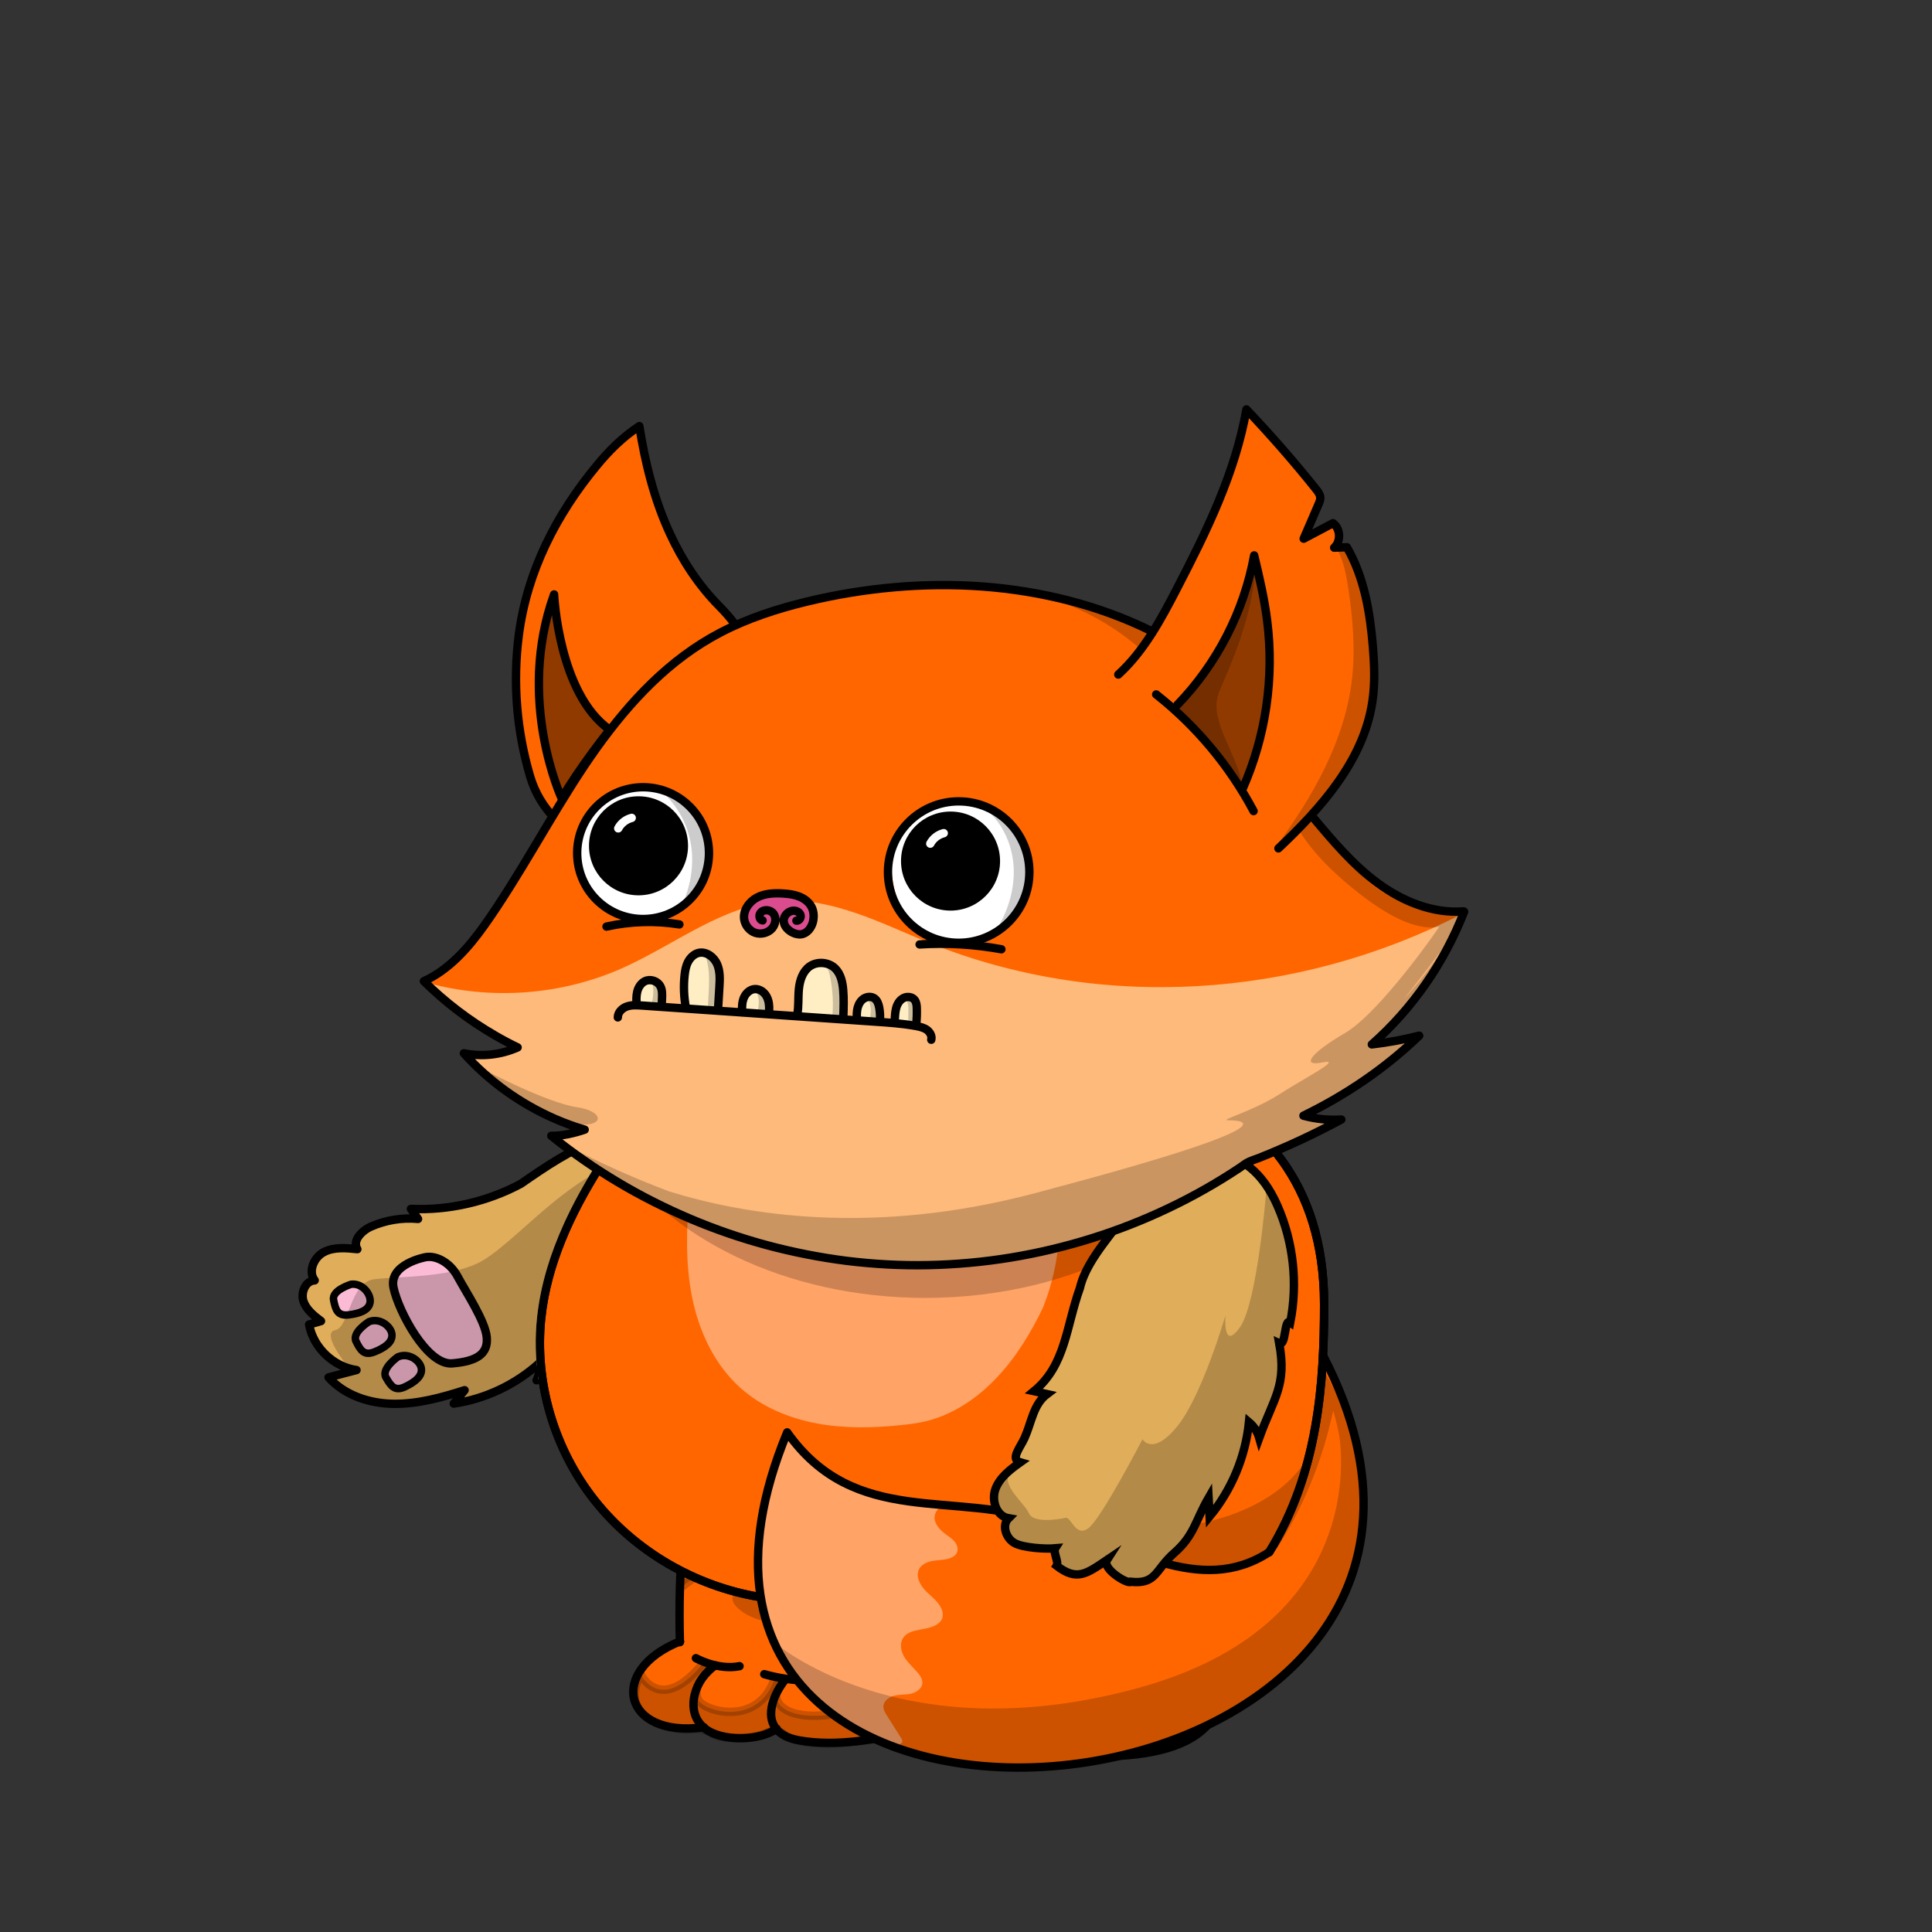<svg xmlns="http://www.w3.org/2000/svg" xmlns:xlink="http://www.w3.org/1999/xlink" viewBox="0 0 3000 3000" width="100%" height="100%"><rect x="0" y="0" width="3000" height="3000" fill="#333333" stroke="none"/> <g id="Chunky-Legs-Orange" class="legs">  <defs>   <style>    .leg-color {     fill: #FF6600;    }   </style>  </defs>  <g>   <g>    <g>     <path class="leg-color" d="M1092.32,2682.19c-125.31,16.68-149.3-88.25-36.6-133.35-11.18-453.32,152.95-535.26,694.62-430.32,165.28,68.39,100.27,251.78,127.62,391.91,70.19,178.57-36.52,221.28-197.15,216.63-15.92,1.17-27.4-1.52-35.32-6.85l-.19,.29c-52.14,10.89-95.12,6.95-116.02-13.43-29.49,4.41-80.24,5.31-105.04-12.33-3.29-2.4-6.51-5.04-9.25-8.09l-2.35,2.23c-49.69,11.29-113.09,24-171.67,13.55-17.57-3.14-28.89-9.5-35.58-17.68-26.22,18.07-76.44,18.65-103.33,4.18-3.68-1.99-6.92-4.25-9.74-6.74Z" />    </g>    <g>     <path d="M1455.72,2339.01c-4.26,80.38-5.16,162.06-5.81,242.57" style="fill: none; stroke: #000; stroke-linecap: round; stroke-miterlimit: 10; stroke-width: 13px;"/>     <path d="M1466.3,2579.39c-18.71,3.35-36,14.06-47.22,29.42-11.23,15.35-16.39,34.96-13.94,53.93,.9,6.84,2.71,13.68,6.45,19.48,1.01,1.58,2.15,3.04,3.4,4.43,2.74,3.05,5.96,5.69,9.25,8.09,24.8,17.64,75.55,16.74,105.04,12.33,.28-.04,.55-.08,.82-.12" style="fill: none; stroke: #000; stroke-linecap: round; stroke-miterlimit: 10; stroke-width: 13px;"/>     <path d="M1531.33,2619.26c-21.62,41.65-19.71,70.6-2.05,87.81,20.9,20.38,63.88,24.32,116.02,13.43" style="fill: none; stroke: #000; stroke-linecap: round; stroke-miterlimit: 10; stroke-width: 13px;"/>     <path d="M1645.65,2634.87c-15.83,30.41-23.69,69.52-.16,85.34,7.92,5.33,19.4,8.02,35.32,6.85,160.63,4.65,267.34-38.06,197.15-216.63-27.35-140.13,37.66-323.52-127.62-391.91-541.67-104.94-705.8-23-694.62,430.32" style="fill: none; stroke: #000; stroke-linecap: round; stroke-miterlimit: 10; stroke-width: 13px;"/>     <path d="M1055.72,2548.84c.01,.37,.02,.74,.03,1.12" style="fill: none; stroke: #000; stroke-linecap: round; stroke-miterlimit: 10; stroke-width: 13px;"/>     <path d="M1055.72,2548.84s.02-.01,.03-.01" style="fill: none; stroke: #000; stroke-linecap: round; stroke-miterlimit: 10; stroke-width: 13px;"/>     <path d="M1055.72,2548.84c-112.7,45.1-88.71,150.03,36.6,133.35,.23-.03,.47-.06,.7-.09" style="fill: none; stroke: #000; stroke-linecap: round; stroke-miterlimit: 10; stroke-width: 13px;"/>     <path d="M1110.96,2585.97c-31.58,19.79-48.31,70.14-18.64,96.22,2.82,2.49,6.06,4.75,9.74,6.74,26.89,14.47,77.11,13.89,103.33-4.18,.19-.12,.38-.26,.57-.39" style="fill: none; stroke: #000; stroke-linecap: round; stroke-miterlimit: 10; stroke-width: 13px;"/>     <path d="M1219.08,2608.29c-17.08,21.28-31.21,55.08-13.69,76.46,6.69,8.18,18.01,14.54,35.58,17.68,58.58,10.45,121.98-2.26,171.67-13.55" style="fill: none; stroke: #000; stroke-linecap: round; stroke-miterlimit: 10; stroke-width: 13px;"/>    </g>   </g>   <path d="M1080.6,2574.8s33.88,19.2,67.76,12.42" style="stroke: #000; stroke-linecap: round; stroke-miterlimit: 10; stroke-width: 13px;"/>   <path d="M1186.76,2599.65s40.66,12.42,76.8,9.04" style="stroke: #000; stroke-linecap: round; stroke-miterlimit: 10; stroke-width: 13px;"/>   <path d="M1493.96,2609.82s38.4,14.68,70.02,7.91" style="stroke: #000; stroke-linecap: round; stroke-miterlimit: 10; stroke-width: 13px;"/>   <path d="M1609.16,2626.76s36.89,12.58,70.02,6.78" style="stroke: #000; stroke-linecap: round; stroke-miterlimit: 10; stroke-width: 13px;"/>   <path d="M1408.12,2329.72s72.28,13.55,106.16,4.52" style="stroke: #000; stroke-linecap: round; stroke-miterlimit: 10; stroke-width: 13px;"/>   <path d="M1898.29,2575.93c-14.68-68.89-30.49-86.96-28.24-154.73,2.26-67.76,11.29-238.31-88.09-285.74-76.73-36.62-199.9-46.32-252.08-48.83l.22-.86s14.68-9.04-230.4,1.13-243.95,379.48-243.95,379.48c195.39-156.99,337.69,64.38,332.05,107.29-5.65,42.92-29.36,81.32-101.65,89.22s-86.96-22.59-79.06-39.53c7.91-16.94-3.39-19.2-3.39-19.2-24.85,79.06-111.81,53.08-119.72,35.01-7.91-18.07,3.39-31.62,15.81-42.92,12.42-11.29-7.91-13.55-7.91-13.55-66.64,81.32-97.13,16.94-97.13,16.94-39.53,75.67,62.12,89.22,79.06,85.84s25.98,3.39,37.27,9.04c11.29,5.65,55.34,6.78,77.93-3.39s31.62,5.65,31.62,5.65c50.82,22.59,142.31,2.26,171.67-2.26,16.49-2.54,19.8-8.64,19.54-13.5,6.22,10.24,18.02,19.5,39.19,24.79,42.92,6.78,62.12,3.39,62.12,3.39,0,0,12.42-2.26,28.24,7.91,15.81,10.16,56.47,11.29,76.8,7.91,20.33-3.39,27.11-4.52,44.05,0s118.59,3.39,166.02-15.81c47.44-19.2,84.71-64.38,70.02-133.27Zm-442.81-194.96c-.68,11.55-1.37,23.06-2.02,33.82-.03-15.35-.15-25.21-.15-25.21l2.18-8.61Zm262.11,283.05c-56.47,1.13-82.45,1.13-82.45,1.13,0,0,18.07-22.59,7.91-22.59s-41.79,56.47-121.98,13.55c0,0,12.42-31.62,2.26-28.24-10.16,3.39-77.93,60.99-111.81,3.39,0,0-7.84,16.01-5.33,33.63-10.79-41.85,25.37-66.99,36.96-75.42,3.76-2.74,6.18-22.14,7.72-47.88l.19,13.99s71.15-175.06,258.63-83.58c187.48,91.48,64.38,190.87,7.91,192Z" style="opacity: .2; stroke: #000; stroke-linecap: round; stroke-miterlimit: 10; stroke-width: 13px;"/>   <path d="M1155.14,2466.38s64.38,13.55,98.26,10.16,37.27,16.94,10.16,30.49-44.05,13.55-74.54,10.16-77.93-37.27-33.88-50.82Z" style="opacity: .2;"/>   <path d="M1565.11,2496.88s64.38,13.55,98.26,10.16,37.27,16.94,10.16,30.49-44.05,13.55-74.54,10.16-77.93-37.27-33.88-50.82Z" style="opacity: .2;"/>  </g> </g> <g id="Fox-Body" class="body">  <defs>   <style>    .arm-back {     clip-path: url(#body-mask);    }   </style>   <clipPath id="body-mask">    <path d="M0,0V3000H3000V0H0ZM2118.24,2398.54c-7.48,41.34-22.5,80.75-44.63,117.15-20.83,34.28-48.07,66.07-80.96,94.48-88.24,76.23-216.39,126.69-351.6,138.42-19.74,1.71-39.5,2.56-59.09,2.56-44.9,0-88.87-4.47-129.53-13.28-62.05-13.45-115.77-36.33-159.68-67.99-29.44-21.23-54.03-46.28-73.1-74.43-20.14-29.75-34.28-63.22-42.01-99.5-.73-3.39-1.37-6.81-1.99-10.25-44.21-7.67-87.02-22.56-126.43-43.52-.02-.01-.04-.02-.06-.03-2.79-1.48-5.56-3-8.32-4.54-.06-.04-.13-.07-.19-.11-2.71-1.52-5.41-3.07-8.08-4.65-.11-.07-.22-.13-.33-.2-2.63-1.55-5.24-3.13-7.83-4.74-.15-.09-.3-.19-.45-.29-2.55-1.59-5.08-3.2-7.6-4.83-.18-.12-.36-.24-.54-.36-2.48-1.62-4.95-3.26-7.39-4.94-.21-.14-.41-.29-.62-.43-2.41-1.66-4.81-3.33-7.19-5.04-.22-.16-.43-.32-.65-.47-2.36-1.7-4.71-3.42-7.03-5.17-.22-.17-.44-.34-.66-.51-2.31-1.75-4.61-3.51-6.89-5.3-.21-.16-.41-.33-.62-.5-2.28-1.81-4.55-3.63-6.79-5.48-.18-.15-.35-.3-.53-.45-2.27-1.88-4.52-3.78-6.74-5.7-.12-.1-.23-.21-.35-.31-2.28-1.98-4.54-3.98-6.78-6-.02-.02-.05-.04-.07-.06-16.4-14.87-31.57-31.01-45.24-48.3-8.6-10.87-16.66-22.29-24.13-34.17-19.78-31.41-35.44-65.99-45.97-101.79-9.97-33.89-15.43-69.14-16.21-103.96-.36-16.25,.29-32.41,1.98-48.29,2.63-24.74,7.73-49.86,15.35-75.53,6.77-22.81,15.53-46.05,26.33-69.83,13.41-29.53,29.95-59.9,49.74-91.34,27.53-43.77,56.1-78.09,86.94-104.35,.52-.44,1.03-.88,1.54-1.32,.14-.12,.28-.23,.42-.35,3.23-2.71,6.49-5.33,9.77-7.86,1.14-.88,2.29-1.75,3.43-2.61,7.36-5.51,14.91-10.63,22.67-15.38,15.12-9.28,31.05-17.12,47.9-23.61,17.15-6.6,35.26-11.82,54.52-15.67,96.9-19.42,183.31-17.82,274.78-16.12,39.67,.73,80.69,1.49,123.62,.51,27.02-.59,98.56,0,179.21,18.13,17.99,4.05,35.31,8.69,51.95,13.92,67.84,21.34,124.3,52.52,168.46,93.04,2.76,2.54,5.5,5.1,8.16,7.71,68.94,67.45,103.89,158.4,103.89,270.32,0,19.33-.24,38.82-.89,58.4,0,.01,0,.02,0,.03-.21,6.23-.46,12.46-.75,18.71-.01,.3-.03,.6-.04,.89,54.45,105.29,73.75,204.64,57.34,295.29Z" style="fill: #4cff3e;"/>   </clipPath>  </defs>  <g>   <g>    <path class="body-color" d="M1084.25,1663.94c-105.54,61.16-180.64,167.22-219.48,282.83-18.97,56.51-30.06,116.38-25.68,175.86,6.45,86.96,46.58,170.19,107.48,232.64,60.9,62.45,141.54,104.25,228.12,120.12,10.06,15.74,14.06,34.45,20.26,52.13,19.48,56.13,61.16,102.45,109.67,136.64,60.9,42.97,133.29,68.51,207.22,78.32,73.93,9.81,149.41,4.13,223.99-11.48,74.32-24.39,147.99-53.16,212.89-96.9,64.9-43.74,120.77-103.74,148.9-176.64,13.42-34.84,20.26-71.87,22.71-109.93-2.45-80.64-24-160.64-64.26-233.28,1.29-87.09,1.94-177.54-33.81-256.89-31.1-68.9-88.25-124.25-154.57-160.77-66.32-36.51-141.28-54.84-216.51-62.32-44.9-5.29-90.06-10.45-135.09-8.13-20.26,1.03-40.51,3.74-60.9,4-26.84,.39-53.68-3.1-80.51-4.13-30.32-1.16-60.77,.9-90.96,2.97-63.74,4.52-133.93-2.97-199.48,34.97Z" style="fill: #f60;"/>    <g>     <path d="M1340.11,1687.29c-62.32,.9-126.58,2.19-183.86,26.71-22.06,9.42-43.22,22.71-57.68,41.93-20.39,27.1-25.03,62.45-28,96.25-4.77,54.06-6.58,109.03,4.13,162.32,10.71,53.29,34.97,105.03,75.61,141.16,32.77,29.03,74.58,46.45,117.67,54.58,42.97,8.13,87.22,7.23,130.83,2.71,12.52-1.29,25.16-2.84,37.42-5.68,42.97-10.06,81.16-35.87,111.48-68s53.42-70.32,72-109.16c21.81-55.22,30.06-115.74,23.87-174.7-2.45-23.22-7.23-46.45-17.81-67.22-20.9-40.39-61.8-66.32-103.48-84.51-12.39-5.42-25.16-10.32-38.45-13.03-16-3.35-32.64-3.61-49.03-3.87-22.06-.39-44.13-.13-94.71,.52Z" style="fill: #fff; isolation: isolate; opacity: .4;"/>     <path d="M1221.53,2226.89c-21.42,51.61-39.35,105.16-45.8,160.64-6.45,55.48-1.03,113.29,22.58,163.86,33.16,71.22,99.48,122.7,171.74,153.54,8.9,3.87,19.48,7.35,28,2.84,1.42-.77,2.97-1.94,3.23-3.61,.26-1.55-.65-3.1-1.42-4.39-7.61-12-15.23-24-22.84-36.13-2.58-4-5.29-8.39-5.29-13.29-.13-8.77,8.39-15.23,16.9-17.29,8.52-2.06,17.42-1.16,25.93-3.1,8.52-1.94,17.29-8,17.68-16.64,.26-5.68-2.97-10.97-6.71-15.35-6.71-8-14.84-14.97-20.52-23.74-5.68-8.77-8.52-20.52-3.35-29.68,10.32-18.19,40-10.71,56-24.13,2.06-1.68,3.87-3.87,5.03-6.32,1.81-4,1.55-8.52,.39-12.77-3.74-12.64-15.48-20.9-24.9-30.19-9.42-9.29-17.16-23.74-10.71-35.22,4.26-7.61,13.55-11.1,22.19-12.39,8.64-1.29,17.68-1.03,25.93-4.13,4.13-1.55,8.13-4,10.06-8,2.71-5.29,.9-12-2.71-16.77-3.61-4.77-8.77-8.13-13.55-11.61-8.39-6.06-16.64-13.93-18.06-24.26-1.42-10.19,7.87-22.06,17.81-19.1-12.39-1.68-24.9-1.55-37.29-2.19-77.93-4.26-153.16-44.52-210.31-110.58Z" style="fill: #fff; isolation: isolate; opacity: .4;"/>    </g>   </g>   <g>    <path d="M1178.7,2479.65c-99.61-16.77-192.77-70.84-255.34-149.93-62.58-79.09-93.67-183.09-82.96-283.47,8.9-83.87,45.55-162.57,90.45-233.93,62.97-100.13,130.7-149.8,222.96-168.25,138.45-27.74,256.12-12.26,397.27-15.48,94.45-2.06,505.01,14.19,505.01,396.63,0,119.87-8.39,260.63-85.29,385.02" style="fill: none; stroke: #000; stroke-linecap: round; stroke-linejoin: round; stroke-width: 13px;"/>    <path d="M1970.67,2410.23c-108.38,70.58-220.51-12.39-345.15-45.93-141.93-51.48-297.02,9.94-403.21-140.12-325.15,787.97,1219.82,627.07,832.22-119.09" style="fill: none; stroke: #000; stroke-linecap: round; stroke-linejoin: round; stroke-width: 13px;"/>    <path d="M1178.7,2479.65c-99.61-16.77-192.77-70.84-255.34-149.93-62.58-79.09-93.67-183.09-82.96-283.47,8.9-83.87,45.55-162.57,90.45-233.93,62.97-100.13,130.7-149.8,222.96-168.25,138.45-27.74,256.12-12.26,397.27-15.48,94.45-2.06,505.01,14.19,505.01,396.63,0,119.87-8.39,260.63-85.29,385.02" style="fill: none; stroke: #000; stroke-linecap: round; stroke-linejoin: round; stroke-width: 13px;"/>   </g>   <g style="opacity: .2;">    <path d="M2054.92,2127.79c-10.06,96.51-36.39,191.48-74.32,280.25,42.84-66.32,73.29-140.51,89.54-217.8,3.65,12.31,6.71,24.82,9.19,37.46,4.23,25.24,41.02,296.53-312.05,393.41-370.45,101.65-566.96-72.28-566.96-72.28,20.19,53.84,82.17,123.84,185.93,161.3,71.33,32.83,154.44,40.21,233.86,35.57,109.42-6.32,219.48-33.93,311.08-94.19,91.61-60.26,162.96-155.35,180.38-263.6,14.45-89.67-9.16-183.86-56.64-260.12Z"/>    <path d="M1609.94,2359.89c-49.12-13-84.36-18.87-84.36-18.87,29.78,7.73,57.86,13.96,84.36,18.87Z"/>    <path d="M1984.12,2392.97c29.36-60.99,45.18-128.75,45.18-128.75,0,0-74.04,159.76-419.36,95.67,37.05,9.8,82.01,23.66,125.71,42.11,101.65,42.92,219.11,51.95,248.47-9.04Z"/>   </g>   <path id="neck-shadow" d="M1622.71,1629.49s-166.02,3.39-389.65,3.39c-145.19,0-237.53,89.98-284.45,153.1,84.38,135.3,271.24,229.38,488.22,229.38,235.18,0,434.98-110.5,507.26-264.23-117.52-108.4-321.39-121.64-321.39-121.64Z" style="opacity: .2;"/>  </g> </g> <g id="Shaggy-Arms" class="arms">  <defs>   <style>   </style>  </defs>  <g>   <g class="arm-front">    <path id="Lines" d="M1983.77,1872.59c24.77,56.37,31.63,120.28,19.76,180.78-9.83-7.11-6.11,37.52-17.15,32.39,11.97,65.78-8.17,84.15-31.05,147.01-2.69-9.45-8.31-18.01-15.92-24.44-5.43,53.41-26.93,105.11-61.1,146.46-.5-9.54-1.13-19.32-1.64-28.99-20.34,35.13-22.44,58.61-52.92,85.22s-27.45,49.3-67.76,45.18c-4.52,4.52-45.64-20.42-36.99-33.92-32.59,22.05-47.07,32.92-78.21,9.07,3.65-5.82-5.91-21.28-2.26-27.11-15.31,1.37-50.16-.81-63.36-8.31-13.33-7.49-19.92-27.64-9.1-38.39-18.84-3.15-27.03-27.75-20.23-45.7,6.67-17.82,22.86-30.06,38.44-41.13-16.19-4.67-.08-22.77,6.81-38.15,10.94-24.44,13.34-51.85,34.8-67.92-6.77-1.55-13.41-2.84-20.31-4.38,49.31-40.51,49.77-100.52,71.35-160.36,11.41-48.86,60.52-92.78,84.65-136.71,10.13-18.6,22.49-36.12,38.64-49.4,25.92-20.89,61.48-29.62,93.89-22.87,33.07,7.12,65.88,27.41,89.66,81.63Z" style="fill: #e0ad5a; stroke: #000; stroke-miterlimit: 10; stroke-width: 13px;"/>    <path d="M1955.33,2232.78c22.88-62.86,43.02-81.23,31.05-147.01,11.04,5.13,7.32-39.5,17.15-32.39,11.87-60.5,5.01-124.41-19.76-180.78-4.24-9.66-8.76-18.22-13.52-25.84l-4.19,4.1s-13.55,171.67-40.66,210.07c-27.11,38.4-22.59-18.07-22.59-18.07,0,0-36.14,124.24-74.54,171.67-38.4,47.44-54.21,20.33-54.21,20.33,0,0-63.25,121.98-83.58,137.79-20.33,15.81-27.11-18.07-36.14-15.81s-49.69,9.04-56.47-6.78c-6.78-15.81-45.18-45.18-29.36-63.25,1.55-1.77,1.8-3.43,1.01-4.97-10.17,8.35-19.13,17.9-23.68,30.04-6.8,17.95,1.39,42.56,20.23,45.7-10.82,10.75-4.23,30.89,9.1,38.39,13.2,7.5,48.05,9.67,63.36,8.31-3.65,5.82,5.91,21.28,2.26,27.11,31.14,23.85,45.62,12.97,78.21-9.07-8.65,13.5,32.47,38.44,36.99,33.92,40.32,4.12,37.29-18.56,67.76-45.18,30.48-26.61,32.59-50.09,52.92-85.22,.5,9.66,1.14,19.45,1.64,28.99,34.17-41.35,55.67-93.05,61.1-146.46,7.61,6.42,13.23,14.98,15.92,24.44Z" style="opacity: .2;"/>   </g>   <g class="arm-back">    <path id="Color" d="M1075.77,1913.4c-17.94,54.06-52.9,102.39-98.33,136.4-2.36-10.97-5.8-21.73-10.34-31.82-32.56,52.46-79.28,96.2-133.94,125.29,4.02-8.23,5.47-17.45,4.26-26.56-36.81,33.25-83.56,55.5-132.85,62.8,5.59-6.92,11.18-13.84,16.87-20.83-35.72,11.37-72.48,21.57-109.99,21.17-37.51-.4-76.23-13.09-101.28-41,14.43-3.88,28.86-7.76,43.42-11.42-36.02-5.11-67.09-34.92-73.66-70.72,6.15-1.82,12.38-3.52,18.53-5.34-11.29-8.5-23.02-17.96-27.37-31.18-4.2-13.47,3.37-31.46,17.57-32.02-10.78-13.82-1.2-35.92,14.31-43.95,15.62-8.1,34.25-6.38,51.91-4.52-8.18-13.3,7.07-28.89,21.41-35.14,22.81-9.95,48.11-14.15,72.87-11.81-3.82-5.22-7.29-10.36-11.11-15.59,58.92,2.68,118.86-11.17,170.69-38.97,38.06-26.29,76.88-53.06,120.42-68.48,18.43-6.49,37.74-10.8,57.12-9.84,30.73,1.69,60.59,17.71,78.77,42.58,17.98,24.54,28.01,58.82,10.71,110.97Z" style="fill: #e0ad5a;"/>    <path id="Lines-2" data-name="Lines" d="M1075.77,1913.4c-17.94,54.06-52.9,102.39-98.33,136.4-2.36-10.97-5.8-21.73-10.34-31.82-32.56,52.46-79.28,96.2-133.94,125.29,4.02-8.23,5.47-17.45,4.26-26.56-36.81,33.25-83.56,55.5-132.85,62.8,5.59-6.92,11.18-13.84,16.87-20.83-35.72,11.37-72.48,21.57-109.99,21.17-37.51-.4-76.23-13.09-101.28-41,14.43-3.88,28.86-7.76,43.42-11.42-36.02-5.11-67.09-34.92-73.66-70.72,6.15-1.82,12.38-3.52,18.53-5.34-11.29-8.5-23.02-17.96-27.37-31.18-4.2-13.47,3.37-31.46,17.57-32.02-10.78-13.82-1.2-35.92,14.31-43.95,15.62-8.1,34.25-6.38,51.91-4.52-8.18-13.3,7.07-28.89,21.41-35.14,22.81-9.95,48.11-14.15,72.87-11.81-3.82-5.22-7.29-10.36-11.11-15.59,58.92,2.68,118.86-11.17,170.69-38.97,38.06-26.29,76.88-53.06,120.42-68.48,18.43-6.49,37.74-10.8,57.12-9.84,30.73,1.69,60.59,17.71,78.77,42.58,17.98,24.54,28.01,58.82,10.71,110.97Z" style="fill: none; stroke: #000; stroke-linecap: round; stroke-linejoin: round; stroke-width: 13px;"/>    <g>     <path d="M660.9,1952.12s-57.7,10.46-49.83,47.5c7.87,37.04,52.2,120.61,91.07,117.45,38.87-3.16,55.87-15.17,53.7-40.33-2.18-25.16-31.8-69.56-45.53-95.02-11.59-21.51-33.24-32.61-49.4-29.59Z" style="fill: #fcbbd5; stroke: #000; stroke-linecap: round; stroke-linejoin: round; stroke-width: 13px;"/>     <path d="M545.29,1994.2s-30.34,9.1-27.31,24.28c3.03,15.17,6.07,25.29,23.26,23.26s31.36-7.08,33.38-19.22-11.13-30.34-29.33-28.32Z" style="fill: #fcbbd5; stroke: #000; stroke-linecap: round; stroke-linejoin: round; stroke-width: 11.64px;"/>     <path d="M572.92,2052.29s-26.95,16.66-20.08,30.53c6.86,13.87,12.42,22.85,28.5,16.44s28.45-14.97,27.26-27.21-18.61-26.42-35.67-19.75Z" style="fill: #fcbbd5; stroke: #000; stroke-linecap: round; stroke-linejoin: round; stroke-width: 11.64px;"/>     <path d="M617.45,2107.14s-25.91,18.23-18.23,31.67c7.68,13.43,13.75,22.07,29.43,14.71,15.67-7.36,27.51-16.63,25.59-28.79-1.92-12.15-20.15-25.27-36.78-17.59Z" style="fill: #fcbbd5; stroke: #000; stroke-linecap: round; stroke-linejoin: round; stroke-width: 11.64px;"/>    </g>    <path d="M1065.06,1802.43c-5.82-7.96-12.84-15.01-20.7-20.98-31.34-1.12-43.12,5.03-101.55,31-81.32,36.14-153.6,126.49-201.03,149.08-47.44,22.59-121.98,20.33-160.38,24.85-38.4,4.52-38.4,74.54-60.99,79.06s18.07,54.21,18.07,54.21c0,0-1.62,.88-4.45,2.43,6.27,2.56,12.84,4.39,19.58,5.34-14.56,3.66-28.99,7.54-43.42,11.42,25.05,27.91,63.77,40.6,101.28,41,37.51,.4,74.27-9.79,109.99-21.17-5.7,6.99-11.29,13.91-16.87,20.84,49.29-7.3,96.04-29.55,132.85-62.8,1.21,9.1-.24,18.33-4.26,26.56,54.67-29.09,101.38-72.83,133.94-125.29,4.54,10.08,7.98,20.85,10.34,31.82,45.43-34.01,80.38-82.33,98.33-136.4,17.3-52.15,7.27-86.43-10.71-110.97Z" style="opacity: .2;"/>   </g>           </g> </g> <g id="Foxy" class="head">  <g>   <g id="Foxy-Ear-back" data-name="Ear back">    <path d="M927.1,1310.41c-50.19-14.97-89.03-54.45-103.87-104.64-21.03-71.09-27.22-146.7-17.55-220.25,12.9-98.19,57.68-185.93,120.77-262.31,18.71-22.71,39.61-44,66.32-61.55,9.03,57.55,23.22,114.58,47.74,167.48,19.1,41.29,44.51,80,76.51,112.25,34.58,34.71,59.22,78.19,69.29,126.19,11.74,56,8.52,126.96-48.39,190.96-66.32,74.58-150.45,69.8-210.83,51.87Z" style="fill: #f60;"/>    <path d="M927.1,1310.41c-50.19-14.97-89.03-54.45-103.87-104.64-21.03-71.09-27.22-146.7-17.55-220.25,12.9-98.19,57.68-185.93,120.77-262.31,18.71-22.71,39.61-44,66.32-61.55,9.03,57.55,23.22,114.58,47.74,167.48,19.1,41.29,44.51,80,76.51,112.25,34.58,34.71,59.22,78.19,69.29,126.19,11.74,56,8.52,126.96-48.39,190.96-66.32,74.58-150.45,69.8-210.83,51.87Z" style="fill: none; stroke: #000; stroke-linecap: round; stroke-linejoin: round; stroke-width: 13px;"/>   </g>   <g>    <g class="head-color">     <path d="M659.75,1524.59c42.06,42.97,92.25,78.06,147.09,102.58-27.61,10.19-57.68,13.55-86.71,9.81,50.97,56,117.41,97.67,190.06,119.09-17.29,4.77-35.22,6.97-52.9,5.42,130.96,107.35,293.02,176.25,461.27,196.38,168.25,20.13,341.92-8.9,494.43-82.45,61.42-29.55,119.35-66.19,182.19-92.38,29.81-12.52,61.03-22.84,87.22-41.68-17.29-2.71-34.58-5.29-54.45-9.03,62.97-32.39,120.77-74.45,171.09-124.25-23.48,2.84-46.71,6.84-69.93,13.81,63.87-55.09,113.29-126.96,141.28-206.83-15.87-1.55-31.74,1.81-47.22,5.42-90.32,20.77-180.38,46.97-272.25,47.48-219.73,18.19-416.11-167.61-636.23-155.86-122.96,6.58-233.02,73.93-346.82,121.16-91.09,37.81-186.57,63.22-308.12,91.35Z" style="fill: #feba7a;"/>     <path d="M663.11,1526.01c99.48,27.48,208.38,19.35,302.7-22.45,81.8-36.39,155.99-97.93,245.28-104.51,80.64-5.94,156.38,34.32,231.35,64.77,264.76,107.09,570.82,87.61,827.71-44.64-30.19-.26-59.22-11.35-86.06-25.29-57.16-29.55-107.09-72.77-148.12-126.45,66.19-65.16,102.71-159.61,97.54-252.38-3.23-57.03-21.16-112.12-40.26-166.06-7.61,.26-15.35-.9-22.71-3.48,7.48-11.1,5.29-27.48-4.64-36.26-10.58,10.71-24.39,18.19-39.1,21.29,6.19-16.9,12.26-33.93,18.45-50.84,.9-2.45,1.81-4.9,1.55-7.48-.26-3.1-2.06-5.81-3.87-8.39-31.87-45.03-67.87-87.22-110.06-125.54,1.03,24.26-6.45,48-14.45,70.84-32.9,94.45-76.77,184.9-130.06,268.76-202.7-89.54-441.66-93.03-645.14-10.84-161.93,94.32-215.86,193.15-290.83,314.96-11.48,18.58-23.22,37.16-35.1,55.48-19.35,30.06-39.35,60-59.74,89.29-11.74,16.77-23.61,33.42-37.42,48.51-17.42,18.84-37.42,34.97-57.03,50.71Z" style="fill: #f60;"/>     <path d="M1823.45,1099.83c60.13-61.8,103.74-139.61,125.03-223.22,14.32,29.42,10.97,63.74,14.32,96.25,1.42,13.81,4,27.35,5.55,41.03,8.13,70.71-11.35,141.93-38.84,207.48-3.74-.77-6.19-4.13-8.26-7.23-28.51-41.29-62.84-78.71-97.8-114.32Z" style="fill: #913a00;"/>    </g>    <g>     <path d="M1736.48,1047.45c40-36.51,66.19-85.42,91.09-133.54,45.93-88.64,90.71-179.73,107.87-278.18,37.81,39.87,74.06,81.29,108.38,124.25,2.97,3.74,6.06,7.87,6.32,12.64,.26,3.61-1.29,6.97-2.71,10.32-7.74,17.81-15.35,35.74-23.1,53.55,15.23-8,30.32-16,45.55-24.13,11.74,8.64,12.64,28.26,1.81,38.06,6.58-.26,13.16-.39,19.74-.65,26.84,46.45,36,100.9,40.39,154.45,2.32,28.26,3.48,56.9-.77,85.03-13.42,91.09-79.09,164.9-145.93,228.12" style="fill: none; stroke: #000; stroke-linecap: round; stroke-linejoin: round; stroke-width: 13px;"/>     <path d="M1787.96,979.97c-40.9-20.26-84-35.87-128.12-47.35-44-11.35-89.03-18.58-134.32-21.93-45.55-3.35-91.35-2.84-136.77,1.16-45.55,4-90.84,11.48-135.35,22.19-46.58,11.23-92.51,26.06-135.09,48.39-39.1,20.39-74.45,47.22-106.19,77.93-31.48,30.45-59.22,64.38-84.77,99.87-28.13,39.22-53.16,80.38-77.93,121.67-25.55,42.71-50.71,85.67-78.19,127.09-24.26,36.51-50.58,74.06-86.96,99.61-8.26,5.81-16.9,10.84-26.06,14.97,33.16,32.77,70.45,61.16,110.71,84.38,11.35,6.58,22.97,12.77,34.84,18.45-25.93,11.61-55.61,14.84-83.48,9.16,19.61,21.81,41.55,41.42,65.29,58.45,23.61,17.03,49.16,31.48,75.87,43.22,15.1,6.58,30.58,12.26,46.45,16.9-16.52,5.55-34.32,9.81-51.87,9.55,32.77,26.45,67.35,50.45,103.48,72,36.13,21.55,73.8,40.51,112.51,56.9,38.71,16.39,78.58,30.06,119.22,41.03,40.64,10.84,81.93,18.97,123.74,24.26,42.06,5.16,84.51,7.48,126.83,6.58,42.84-.9,85.55-4.77,127.87-11.74,42.32-6.97,84-16.9,124.9-29.68,40.9-12.77,80.77-28.39,119.48-46.84,38.58-18.32,75.87-39.48,111.48-63.22,4.39-2.97,8.64-6.58,13.42-8.77,5.29-2.45,10.97-4.26,16.39-6.32,11.1-4.39,22.06-8.9,32.9-13.68,21.68-9.29,43.1-19.35,64.13-29.93,10.19-5.16,20.39-10.45,30.45-15.87-19.74,1.29-39.74-.77-58.84-5.94,66.32-32.26,126.96-73.55,179.73-124.25-24.26,6.19-48.77,10.71-73.55,13.55,63.35-55.87,112.38-126.83,143.35-206.06" style="fill: none; stroke: #000; stroke-linecap: round; stroke-linejoin: round; stroke-width: 13px;"/>     <path d="M2272.07,1415.18c-47.48,3.61-94.58-15.74-132.9-44-38.32-28.26-69.42-65.16-100-101.67" style="fill: none; stroke: #000; stroke-linecap: round; stroke-linejoin: round; stroke-width: 13px;"/>     <path d="M1828.22,1094.41c61.42-63.35,103.48-145.16,119.22-231.99,8,33.68,16,67.48,20.26,101.93,11.1,87.74-2.06,178.44-37.68,259.47" style="fill: none; stroke: #000; stroke-linecap: round; stroke-linejoin: round; stroke-width: 13px;"/>     <path d="M1795.32,1078.29c62.19,49.03,114.06,111.22,151.22,181.15" style="fill: none; stroke: #000; stroke-linecap: round; stroke-linejoin: round; stroke-width: 13px;"/>    </g>    <path d="M750.24,1659.98c5.08,3.39,99.95,52.52,145.69,59.29s42.35,33.88-6.78,25.41-138.92-84.71-138.92-84.71Z" style="isolation: isolate; opacity: .2;"/>    <g style="opacity: .2;">     <path d="M1830.93,1105.9c34.58,34.19,67.09,70.45,97.03,108.77-6.71-33.93-27.1-63.87-35.87-97.29-2.32-8.77-3.74-17.93-2.84-26.97,1.16-10.84,5.68-20.9,10.06-30.84,24.77-56.38,45.68-115.61,50.06-177.15-28.26,85.54-66.06,155.09-118.71,210.83-1.68,1.81-3.48,4-3.48,6.45,.13,2.45,1.94,4.52,3.74,6.19Z"/>     <path d="M1980.86,1315.31c45.42-24.26,74.71-70.06,100.25-114.96,18.84-33.16,36.9-67.35,46.19-104.25,9.68-38.71,9.42-79.35,4.26-118.96-5.68-41.68-16.64-82.71-40.51-123.99-5.03-.26-10.06-.52-14.97-.77,10.58,19.1,14.58,41.16,17.81,62.84,6.71,45.42,10.71,91.74,5.68,137.41-10.58,96.64-60.9,184.51-118.7,262.7Z"/>     <path d="M2157.37,1599.68c12.9-13.94,25.81-28,38.71-41.93,24.42-26.85,50.22-55.98,52.57-96.56,5.69-8.14,10.12-14.93,12.75-19.75,4.72-8.65,6.79-14.38,7.08-18.04,2.19-1.32,4.18-2.36,6.05-2.94-2.4-.54-4.81-1.06-7.23-1.56-1.15-1.13-3.02-1.36-5.24-1.06-38.49-7.55-78.56-11.25-112.43-30.8-45.03-26.19-70.45-75.61-105.29-114.19-.77-.9-1.68-1.81-2.71-2.06-2.06-.65-4,.9-5.68,2.32-5.29,4.26-10.32,8.64-16.39,20.13,20.39,31.61,47.48,58.32,76.38,82.32,71.6,59.76,113.08,68.36,139.09,63.39-27.43,40.18-101.32,138.92-146.45,165.12-52.52,30.49-69.46,52.52-35.58,45.74,33.88-6.78-23.72,22.02-66.07,49.13-42.35,27.11-94.87,40.66-79.62,40.66s121.98,1.69-301.55,113.51c-249.65,65.91-446.9,34.1-566.79-3.12-54.98-20.66-108.78-45-160.92-71.99,24.39,20.9,51.35,38.58,79.09,54.84,149.8,87.87,323.86,135.09,497.53,131.48,173.67-3.61,346.44-58.84,489.14-158.96,36.77-14.06,72.9-29.55,108.51-46.32,9.29-4.39,18.84-9.16,25.55-16.9-17.93-3.74-36-7.48-55.87-10.19,65.03-29.03,131.48-61.03,177.8-115.22-21.93-.26-43.87,1.03-72,5.42,12-3.61,21.03-13.16,29.55-22.45Zm22.98-48.89c22.98-28.95,47.06-59.93,63.47-82.8-18.54,29.48-39.84,57.22-63.47,82.8Z"/>     <path d="M1787.06,980.87c-46.19-24.9-96.77-41.42-152.51-50.32,49.29,16,95.35,41.93,134.58,75.74,4.9-9.16,10.84-17.81,17.93-25.42Z"/>    </g>   </g>  </g>  <path d="M872.22,1239.84s-71.15-152.47-11.86-316.8c0,0,6.78,154.16,86.4,210.07,0,0-47.44,59.29-74.54,106.73Z" style="fill: #913a00; stroke: #000; stroke-linecap: round; stroke-linejoin: round; stroke-width: 13px;"/> </g>  <g id="Worried-Womble" class="face">  <defs>   <style>    @keyframes shake1 {     0% { transform: translate(0px, 0px); }     25% { transform: translate(0px, -10px); }     50% { transform: translate(-5px, 0px); }     75% { transform: translate(-10px, 4px); }     100% { transform: translate(0px, 0px); }    }    @keyframes shake2 {     0% { transform: translate(0px, 0px); }     25% { transform: translate(-4px, -6px); }     50% { transform: translate(3px, 10px); }     75% { transform: translate(-6px, 5px); }     100% { transform: translate(0px, 0px); }    }    @keyframes shake3 {     0% { transform: translate(0px, 0px); }     25% { transform: translate(0px, -15px); }     50% { transform: translate(0px, 3px); }     75% { transform: translate(0px, -7px); }     100% { transform: translate(0px, 0px); }    }    #worried-womble-eye-1 {     animation-duration: .1s;     animation-name: shake1;     animation-fill-mode: forwards;     animation-iteration-count: infinite;    }    #worried-womble-eye-2 {     animation-duration: .1s;     animation-name: shake2;     animation-fill-mode: forwards;     animation-iteration-count: infinite;    }    #worried-womble-mouth {     animation-duration: .1s;     animation-name: shake3;     animation-fill-mode: forwards;     animation-iteration-count: infinite;    }   </style>  </defs>  <g>   <path d="M992.38,1226.15c-127.35-1.55-121.03,205.8,7.74,195.73,132.64-1.68,131.99-192.51-7.74-195.73Z" style="fill: #fff;"/>   <path d="M1489.52,1245.76c-168.25-.26-118.06,267.99,38.58,210.83,107.35-42.58,89.8-209.93-38.58-210.83Z" style="fill: #fff;"/>   <path d="M1205.28,1427.43c-1.55,8.52-7.74,16.26-16,18.71-7.23,2.19-15.48,.13-21.29-4.77-5.81-4.9-9.03-12.52-9.29-20.13-.13-4.13,.65-8.26,2.58-11.87,2.06-3.74,5.29-6.71,8.64-9.42,6.45-5.16,13.81-9.68,21.93-10.71,2.97-.39,5.94-.39,9.03-.26,11.23,.39,22.45,1.81,33.29,4.64,2.58,.65,5.16,1.42,7.61,2.58,2.06,1.03,3.87,2.45,5.68,3.87,3.23,2.58,6.45,5.42,8.9,8.77,5.16,7.23,6.06,17.16,2.32,25.29-3.61,8-11.87,13.93-20.64,14.84-2.32,.26-4.64,.13-6.71-.52-2.19-.65-4.13-1.94-5.81-3.35-3.74-3.23-6.58-7.48-8.13-12.13-.39-1.16-.77-2.45-1.68-3.35-2.06-2.06-5.68-.39-10.45-2.19Z" style="fill: #db4c8f;"/>  </g>  <g>   <path d="M1184.12,1429.24c-4.77-.52-6.19-7.61-3.35-11.48,4.64-6.58,16-5.42,20.52,1.29,4.64,6.58,2.97,16.13-2.19,22.32-6.19,7.23-16.9,10.06-25.93,7.23-9.03-2.84-16-11.35-17.55-20.77-2.19-13.93,7.48-27.61,19.87-34.19,12.52-6.58,27.22-7.1,41.16-6.19,8.26,.52,16.77,1.68,24.52,4.77,7.74,3.1,14.84,8.39,18.84,15.74,3.74,7.1,4.26,15.74,2.32,23.61-2.32,9.16-9.03,18.06-18.45,19.23-4.77,.65-9.68-.9-13.93-3.1-6.71-3.61-12.77-9.94-13.03-17.55-.39-8.64,7.87-16.64,16.52-16,4.26,.26,8.52,2.84,9.68,6.84,1.16,4-2.19,9.16-6.45,8.64" style="fill: none; stroke: #000; stroke-linecap: round; stroke-linejoin: round; stroke-width: 13px;"/>   <circle cx="1488.62" cy="1354.15" r="109.8" style="fill: none; stroke: #000; stroke-linecap: round; stroke-linejoin: round; stroke-width: 13px;"/>   <circle cx="998.56" cy="1324.71" r="102.32" transform="translate(-644.24 1094.09) rotate(-45)" style="fill: none; stroke: #000; stroke-linecap: round; stroke-linejoin: round; stroke-width: 13px;"/>   <path d="M1427.98,1466.53c42.45-2.71,85.16-.13,126.96,7.48" style="fill: none; stroke: #000; stroke-linecap: round; stroke-linejoin: round; stroke-width: 13px;"/>   <path d="M1054.96,1435.43c-37.42-6.06-76.13-4.9-113.16,3.35" style="fill: none; stroke: #000; stroke-linecap: round; stroke-linejoin: round; stroke-width: 13px;"/>  </g>  <g>   <path d="M1530.55,1256.09c27.61,22.97,42.84,58.97,43.61,94.83,.77,35.87-11.74,71.35-32,100.9,10.97-10.45,21.29-21.68,30.84-33.42,8.13-9.94,15.87-20.39,20.26-32.26,4.39-11.74,5.42-24.52,5.42-37.03,0-9.94-.52-20-2.84-29.68-6.84-30.19-31.22-55.74-65.29-63.35Z" style="isolation: isolate; opacity: .2;"/>   <path d="M1031.99,1232.86c49.93,49.93,52.13,116.25,27.35,172.51,26.97-20.52,42.45-55.35,39.61-89.16-2.84-33.81-24-65.55-66.97-83.35Z" style="isolation: isolate; opacity: .2;"/>  </g>  <g id="worried-womble-eye-1">   <circle cx="991.48" cy="1313.36" r="76.9"/>   <path d="M980.91,1270.02c-8.77,2.19-16.64,8.26-20.9,16.26" style="fill: none; stroke: #fff; stroke-linecap: round; stroke-linejoin: round; stroke-width: 13px;"/>  </g>  <g id="worried-womble-eye-2" data-name="worried-womble-eye">   <circle cx="1475.99" cy="1337.08" r="76.9"/>   <path d="M1465.43,1293.74c-8.77,2.19-16.64,8.26-20.9,16.26" style="fill: none; stroke: #fff; stroke-linecap: round; stroke-linejoin: round; stroke-width: 13px;"/>  </g>  <g id="worried-womble-mouth">   <g>    <path d="M991.35,1562.14c-.9-8.64-1.81-17.55,.9-25.81,2.71-8.26,10.06-15.61,18.84-15.35,1.94,0,4,.52,5.68,1.68,1.42,1.03,2.45,2.45,3.48,3.87,6.71,10.71,6.71,24.26,6.45,36.9-10.32,.39-20.52,.77-35.35-1.29Z" style="fill: #ffedc4;"/>    <path d="M1065.28,1566.91c-5.42-20-5.16-41.55,.52-61.42,1.55-5.55,3.61-11.1,7.23-15.74,3.61-4.64,8.77-8.13,14.58-8.52,6.58-.52,12.9,3.1,17.55,7.87,9.68,10.06,12.9,24.77,13.16,38.71,.26,13.93-2.06,27.87-1.68,41.8-12.9-1.16-25.93-1.42-51.35-2.71Z" style="fill: #ffedc4;"/>    <path d="M1151.34,1571.81c.26-7.61,.65-15.48,3.74-22.32,3.23-6.97,10.06-12.77,17.68-12.39,2.71,.13,5.29,1.03,7.74,2.06,1.94,.77,3.87,1.68,5.29,3.23,1.81,1.81,2.58,4.39,3.35,6.97,2.19,7.61,3.74,15.35,4.77,23.22-11.87,2.45-24.39,2.97-42.58-.77Z" style="fill: #ffedc4;"/>    <path d="M1239.73,1577.75c-1.94-16.9-1.03-34.06,2.71-50.71,1.55-6.97,3.61-13.93,7.61-19.87,4-5.94,9.81-10.84,16.9-12.26,11.87-2.32,23.61,6.06,30.19,16.39,6.84,10.58,10.06,23.22,10.97,35.74s-.13,25.16-1.29,37.68c-16.9,.9-33.81,.77-67.09-6.97Z" style="fill: #ffedc4;"/>    <path d="M1331.21,1587.56c-2.45-4.26-2.19-9.55-1.68-14.45,.65-5.94,1.68-12,4.77-17.16,3.1-5.16,8.39-9.29,14.45-9.29,5.55,0,10.58,3.61,13.55,8.39,2.84,4.77,3.87,10.32,4.13,15.87,.26,5.55-.13,11.1,.13,16.64-9.55,.64-18.97,1.29-35.35,0Z" style="fill: #ffedc4;"/>    <path d="M1386.95,1592.72c-.77-10.19,1.16-20.52,5.68-29.68,1.68-3.35,3.61-6.58,6.45-9.03,2.84-2.45,6.58-4,10.19-3.61,2.45,.26,4.64,1.29,6.84,2.45,1.94,1.03,4,2.32,5.29,4.13,2.32,2.97,2.45,6.84,2.45,10.58,0,9.42-1.16,18.97-3.48,28.13-9.03,1.94-18.58,2.19-33.42-2.97Z" style="fill: #ffedc4;"/>   </g>   <g>    <path d="M1446.04,1614.52c1.55-5.81-1.94-11.87-6.71-15.35-4.9-3.48-10.84-4.77-16.64-5.94-21.29-3.87-42.97-5.42-64.51-6.84-97.54-6.71-194.96-13.55-292.5-20.26-23.1-1.55-46.19-3.23-69.29-4.77-7.74-.52-15.74-1.03-23.1,1.55-7.35,2.58-13.93,9.03-13.93,16.9" style="fill: none; stroke: #000; stroke-linecap: round; stroke-linejoin: round; stroke-width: 13px;"/>    <path d="M988.51,1560.46c-.39-6.97-.65-13.93,1.03-20.77,1.68-6.71,5.81-13.16,12-16.13,8.39-4,19.48-.39,23.87,7.87,2.97,5.55,2.84,12.26,2.58,18.58-.13,2.97-.26,5.94-.39,8.9" style="fill: none; stroke: #000; stroke-linecap: round; stroke-linejoin: round; stroke-width: 13px;"/>    <path d="M1065.03,1564.72c-3.1-16.39-3.74-33.16-2.06-49.8,.77-7.48,2.06-14.97,5.55-21.55,3.48-6.58,9.42-12.26,16.64-13.81,11.87-2.45,23.74,6.71,28.51,17.81,4.77,11.23,4.13,23.87,3.35,36-.65,9.94-1.16,20-1.81,29.93" style="fill: none; stroke: #000; stroke-linecap: round; stroke-linejoin: round; stroke-width: 13px;"/>    <path d="M1152.38,1571.69c-.39-7.61-.26-15.48,2.71-22.45,2.97-6.97,9.42-13.03,17.03-13.42,7.48-.39,14.58,4.64,18.19,11.35,3.61,6.58,4.39,14.45,4,21.93" style="fill: none; stroke: #000; stroke-linecap: round; stroke-linejoin: round; stroke-width: 13px;"/>    <path d="M1238.05,1575.43c2.32-13.03,1.16-26.45,2.45-39.61,1.29-13.16,5.68-26.97,16.26-34.84,11.87-8.77,30.06-7.35,40.39,3.1,8.39,8.52,11.1,21.03,12.13,33.03,1.16,13.55,.77,27.22,.26,40.9" style="fill: none; stroke: #000; stroke-linecap: round; stroke-linejoin: round; stroke-width: 13px;"/>    <path d="M1330.56,1581.62c-.26-5.81-.26-11.61,1.29-17.16,1.55-5.55,4.64-10.84,9.55-13.93,4.9-3.1,11.61-3.61,16.39-.26,4.52,3.1,6.45,8.9,7.48,14.32,1.03,5.94,1.55,11.87,1.16,17.81" style="fill: none; stroke: #000; stroke-linecap: round; stroke-linejoin: round; stroke-width: 13px;"/>    <path d="M1389.27,1584.59c.39-6.45,.65-13.03,2.32-19.35,1.68-6.32,5.42-12.39,11.1-15.35,5.68-3.1,13.81-2.32,17.68,2.97,2.58,3.48,3.1,8.13,3.23,12.39,.26,8.52,0,17.03-.9,25.42" style="fill: none; stroke: #000; stroke-linecap: round; stroke-linejoin: round; stroke-width: 13px;"/>   </g>   <g>    <path d="M1094.31,1481.88c10.32,24.9,5.94,53.16,5.03,80.13,0,.9,0,1.94,.52,2.71,.52,.65,1.29,.9,2.06,1.16,3.61,1.03,7.48,1.42,11.23,1.03,.9-.13,1.81-.26,2.58-.9s1.03-1.81,1.29-2.84c2.71-12.39,2.45-25.29,1.81-37.93-.52-8.77-1.29-17.55-4.13-25.81-2.84-8.26-8.13-16.13-20.39-17.55Z" style="isolation: isolate; opacity: .2;"/>    <path d="M1013.29,1525.36c1.94,11.1,1.42,22.71-1.55,33.68,3.87,1.42,8,2.32,12.13,2.71,.65,.13,1.55,.13,1.94-.39,.26-.39,.39-.77,.39-1.29,.52-3.74,.9-7.48,1.16-11.35,.26-4.52,.26-9.16-.9-13.55-1.16-4.39-3.48-8.52-13.16-9.81Z" style="isolation: isolate; opacity: .2;"/>    <path d="M1170.18,1536.07c5.16,4.13,7.61,10.84,8,17.42s-.9,13.03-2.19,19.48c4.64-.39,9.42-.77,14.06-1.03,.77-.13,1.55-.13,2.32-.52,2.19-1.03,2.32-4,2.06-6.45-1.16-9.94-5.42-19.48-24.26-28.9Z" style="isolation: isolate; opacity: .2;"/>    <path d="M1276.24,1495.17c7.74,3.1,10.84,12.26,12.52,20.39,4.52,21.81,5.68,44.26,3.35,66.45,6.84-.9,13.81-.65,20.52,.9,.9-18.32-.26-36.77-3.48-54.97-1.16-6.45-2.58-12.9-5.94-18.45-3.23-5.68-8.64-10.32-26.97-14.32Z" style="isolation: isolate; opacity: .2;"/>    <path d="M1346.95,1551.17c3.35,4.26,4.77,9.68,5.16,14.97,.39,5.29-.52,10.71-1.29,16,4.26-2.06,9.03-2.84,13.68-2.32h.65c.39-.26,.39-.77,.26-1.16-1.29-6.97-3.23-13.93-5.55-20.64-.9-2.84-2.32-5.81-12.9-6.84Z" style="isolation: isolate; opacity: .2;"/>    <path d="M1406.82,1553.23c3.74,3.87,3.87,9.81,3.74,15.23-.13,6.06-.26,12.13-.26,18.32,3.61,.26,7.23,.52,10.84,.65,.26,0,.65,0,.9-.13,.39-.26,.39-.9,.39-1.29-.13-9.81-.26-19.61-2.97-29.03-.52-1.81-1.16-3.48-2.32-4.9-1.16-1.55-3.1-2.58-10.32,1.16Z" style="isolation: isolate; opacity: .2;"/>   </g>  </g> </g></svg>